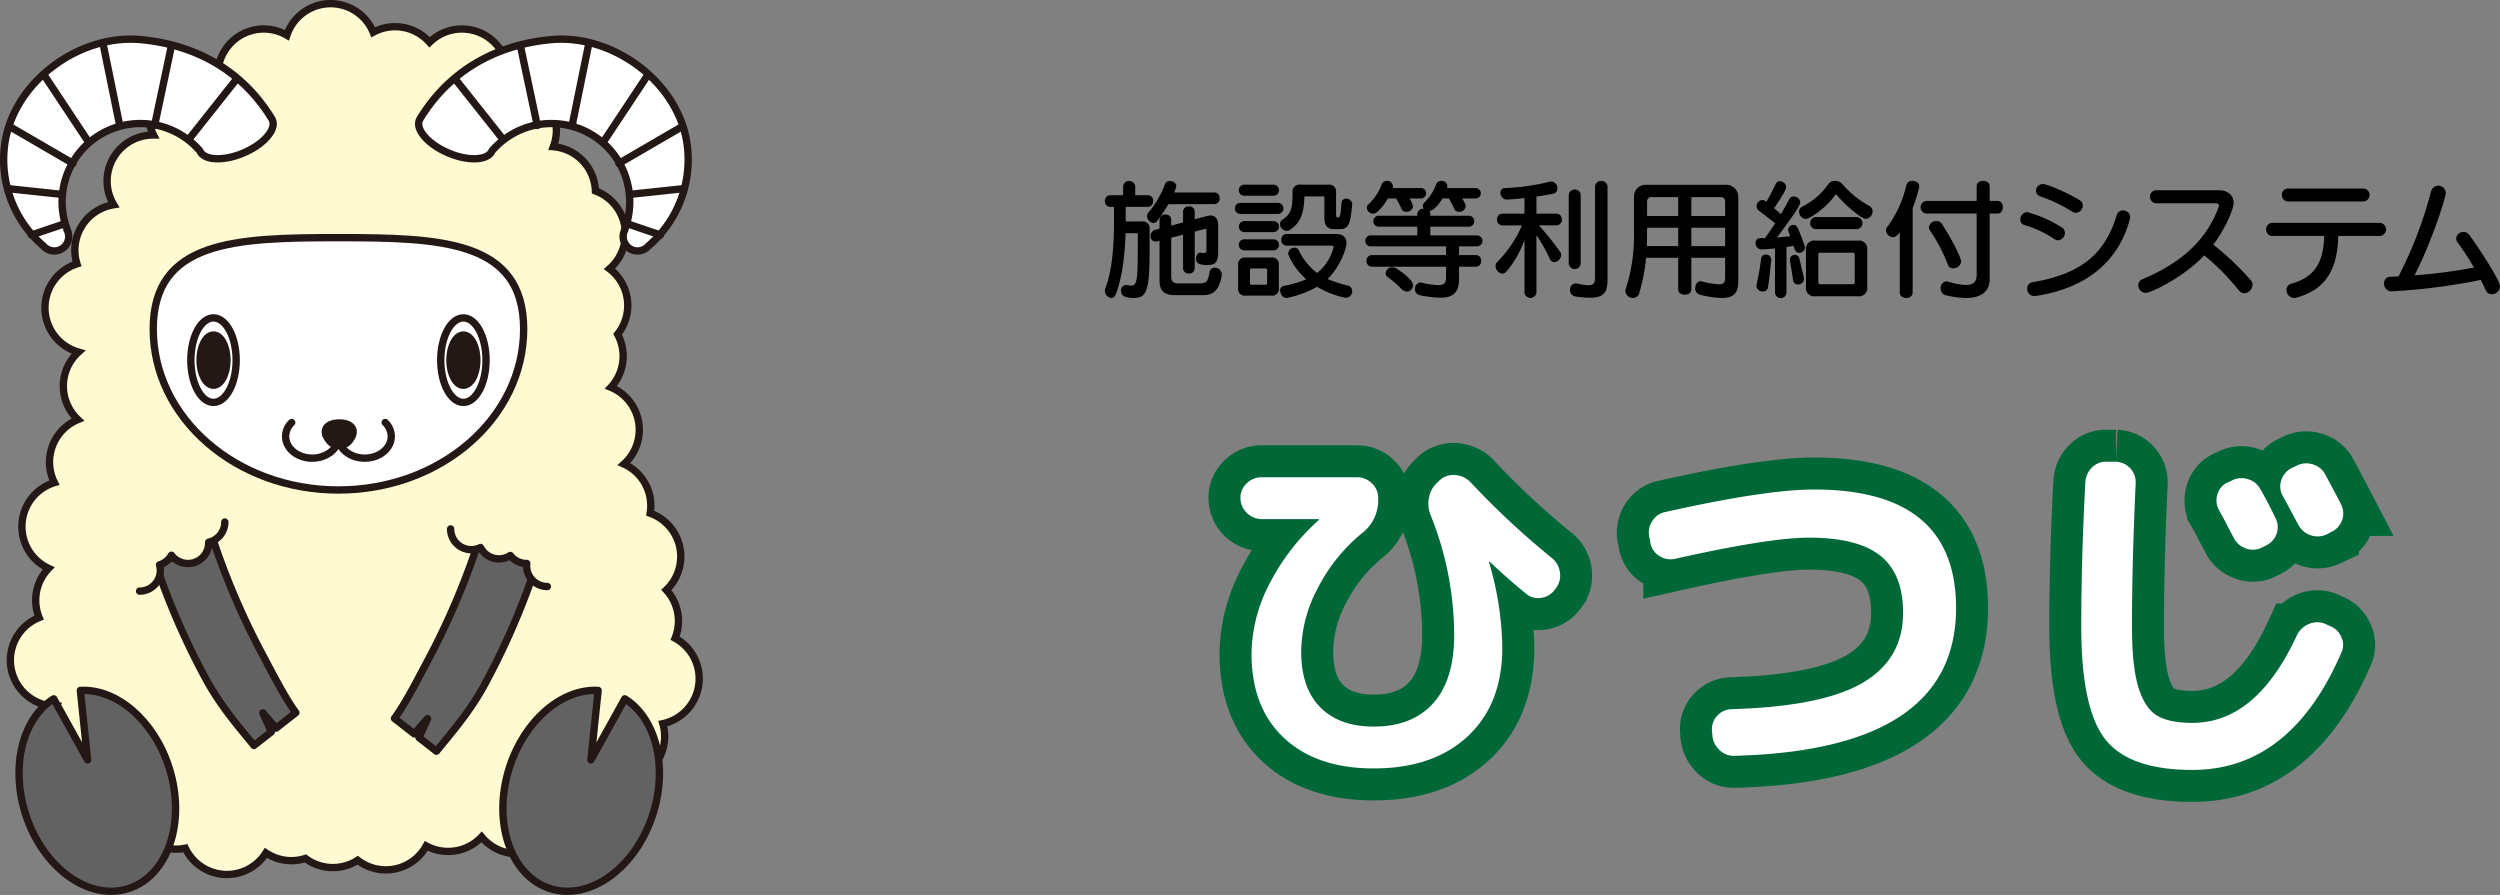 <svg xmlns="http://www.w3.org/2000/svg" width="599.083" height="214.456" viewBox="0 0 599.083 214.456"><rect x="0" y="0" width="599.083" height="214.456" fill="#808080" stroke="none"/><defs><style>.a,.f,.i{fill:none;}.a{stroke:#006837;stroke-width:15.325px;}.b,.e,.g{fill:#fff;}.c,.k{fill:#fffad2;}.c,.d,.e,.f,.g,.i,.j{stroke:#231815;stroke-width:1.761px;}.d{fill:#636262;}.d,.e,.f,.j,.k{stroke-linecap:round;stroke-linejoin:round;}.h,.j{fill:#231815;}.k{stroke:#fffad2;stroke-width:0.587px;}</style></defs><path class="a" d="M302.305,124.4a5.151,5.151,0,0,1-5.059-5.059,4.713,4.713,0,0,1,1.508-3.506,4.929,4.929,0,0,1,3.551-1.465h22.9a4.929,4.929,0,0,1,3.549,1.465,4.715,4.715,0,0,1,1.51,3.506v.621a9.916,9.916,0,0,1-3.994,7.9A41.031,41.031,0,0,0,315.752,141a33.015,33.015,0,0,0-3.949,15.09q0,8.787,4.572,13.4T329.2,174.11q9.229,0,14.246-5.592t5.016-16.333a77.081,77.081,0,0,0-5.682-28.848,7.188,7.188,0,0,1-.31-4.26,6.416,6.416,0,0,1,2.174-3.639l.445-.444a4.9,4.9,0,0,1,3.683-1.155,5.632,5.632,0,0,1,3.594,1.687,193.94,193.94,0,0,0,19.528,18.2,5.328,5.328,0,0,1,1.91,3.417,4.917,4.917,0,0,1-.934,3.772l-.265.356a4.851,4.851,0,0,1-3.284,2,4.412,4.412,0,0,1-3.64-1.021q-4.26-3.462-8.7-7.634a.258.258,0,0,0-.175-.088v.177A74.532,74.532,0,0,1,360,155.2q0,13.494-8.256,21.215T329.2,184.14q-13.669,0-21.48-7.279t-7.813-20.237a36.866,36.866,0,0,1,4.262-16.643,52.318,52.318,0,0,1,11.805-15.313.258.258,0,0,0,.09-.177.08.08,0,0,0-.09-.089Z"/><path class="a" d="M395.506,130.172l-.266-1.42a4.955,4.955,0,0,1,.666-3.817,4.744,4.744,0,0,1,3.063-2.219q24.144-5.413,35.771-5.415,34,0,34,28.4,0,34-52.992,35.416a4.873,4.873,0,0,1-3.683-1.376,5.391,5.391,0,0,1-1.731-3.595L410.242,175a4.618,4.618,0,0,1,1.287-3.507,4.8,4.8,0,0,1,3.416-1.553q21.657-.621,31.379-6.3t9.719-16.777q0-9.32-5.414-13.669T433.5,128.84q-9.5,0-32.045,5.06a4.885,4.885,0,0,1-3.726-.621A4.619,4.619,0,0,1,395.506,130.172Z"/><path class="a" d="M525.367,184.5q-15.09,0-20.859-7.323t-5.77-27.028q0-16.065.977-34.618a5.4,5.4,0,0,1,1.642-3.55,4.675,4.675,0,0,1,3.594-1.332h2.131a4.93,4.93,0,0,1,4.7,5.149q-.888,19.084-.889,34.351,0,9.587,1.555,14.6t4.483,6.746q2.926,1.731,8.431,1.731,15.356,0,25.031-20.948a5.429,5.429,0,0,1,2.8-2.707,5,5,0,0,1,3.862-.133l1.152.532a4.855,4.855,0,0,1,2.842,2.663,4.336,4.336,0,0,1,0,3.817Q548.886,184.5,525.367,184.5Zm9.408-69.324a5,5,0,0,1,3.907-.355A4.875,4.875,0,0,1,541.7,117.3q1.685,2.93,3.551,6.746a4.85,4.85,0,0,1-2.219,6.658l-.886.443a4.758,4.758,0,0,1-3.862.311,5.035,5.035,0,0,1-2.974-2.53q-.621-1.152-1.776-3.373t-1.775-3.284a4.777,4.777,0,0,1-.4-3.772,4.408,4.408,0,0,1,2.442-2.885Zm22.457-1.42q2.486,4.617,3.729,7.012a4.849,4.849,0,0,1-2.219,6.657l-1.154.622a5.221,5.221,0,0,1-6.834-2.308l-3.729-6.923a4.562,4.562,0,0,1-.355-3.729,4.877,4.877,0,0,1,2.486-2.929l1.155-.532a4.982,4.982,0,0,1,3.9-.355A4.868,4.868,0,0,1,557.232,113.751Z"/><path class="b" d="M302.305,124.4a5.151,5.151,0,0,1-5.059-5.059,4.713,4.713,0,0,1,1.508-3.506,4.929,4.929,0,0,1,3.551-1.465h22.9a4.929,4.929,0,0,1,3.549,1.465,4.715,4.715,0,0,1,1.51,3.506v.621a9.916,9.916,0,0,1-3.994,7.9A41.031,41.031,0,0,0,315.752,141a33.015,33.015,0,0,0-3.949,15.09q0,8.787,4.572,13.4T329.2,174.11q9.229,0,14.246-5.592t5.016-16.333a77.081,77.081,0,0,0-5.682-28.848,7.188,7.188,0,0,1-.31-4.26,6.416,6.416,0,0,1,2.174-3.639l.445-.444a4.9,4.9,0,0,1,3.683-1.155,5.632,5.632,0,0,1,3.594,1.687,193.94,193.94,0,0,0,19.528,18.2,5.328,5.328,0,0,1,1.91,3.417,4.917,4.917,0,0,1-.934,3.772l-.265.356a4.851,4.851,0,0,1-3.284,2,4.412,4.412,0,0,1-3.64-1.021q-4.26-3.462-8.7-7.634a.258.258,0,0,0-.175-.088v.177A74.532,74.532,0,0,1,360,155.2q0,13.494-8.256,21.215T329.2,184.14q-13.669,0-21.48-7.279t-7.813-20.237a36.866,36.866,0,0,1,4.262-16.643,52.318,52.318,0,0,1,11.805-15.313.258.258,0,0,0,.09-.177.08.08,0,0,0-.09-.089Z"/><path class="b" d="M395.506,130.172l-.266-1.42a4.955,4.955,0,0,1,.666-3.817,4.744,4.744,0,0,1,3.063-2.219q24.144-5.413,35.771-5.415,34,0,34,28.4,0,34-52.992,35.416a4.873,4.873,0,0,1-3.683-1.376,5.391,5.391,0,0,1-1.731-3.595L410.242,175a4.618,4.618,0,0,1,1.287-3.507,4.8,4.8,0,0,1,3.416-1.553q21.657-.621,31.379-6.3t9.719-16.777q0-9.32-5.414-13.669T433.5,128.84q-9.5,0-32.045,5.06a4.885,4.885,0,0,1-3.726-.621A4.619,4.619,0,0,1,395.506,130.172Z"/><path class="b" d="M525.367,184.5q-15.09,0-20.859-7.323t-5.77-27.028q0-16.065.977-34.618a5.4,5.4,0,0,1,1.642-3.55,4.675,4.675,0,0,1,3.594-1.332h2.131a4.93,4.93,0,0,1,4.7,5.149q-.888,19.084-.889,34.351,0,9.587,1.555,14.6t4.483,6.746q2.926,1.731,8.431,1.731,15.356,0,25.031-20.948a5.429,5.429,0,0,1,2.8-2.707,5,5,0,0,1,3.862-.133l1.152.532a4.855,4.855,0,0,1,2.842,2.663,4.336,4.336,0,0,1,0,3.817Q548.886,184.5,525.367,184.5Zm9.408-69.324a5,5,0,0,1,3.907-.355A4.875,4.875,0,0,1,541.7,117.3q1.685,2.93,3.551,6.746a4.85,4.85,0,0,1-2.219,6.658l-.886.443a4.758,4.758,0,0,1-3.862.311,5.035,5.035,0,0,1-2.974-2.53q-.621-1.152-1.776-3.373t-1.775-3.284a4.777,4.777,0,0,1-.4-3.772,4.408,4.408,0,0,1,2.442-2.885Zm22.457-1.42q2.486,4.617,3.729,7.012a4.849,4.849,0,0,1-2.219,6.657l-1.154.622a5.221,5.221,0,0,1-6.834-2.308l-3.729-6.923a4.562,4.562,0,0,1-.355-3.729,4.877,4.877,0,0,1,2.486-2.929l1.155-.532a4.982,4.982,0,0,1,3.9-.355A4.868,4.868,0,0,1,557.232,113.751Z"/><path class="c" d="M167.544,162.32a11.027,11.027,0,0,0-5.763-9.379,10.988,10.988,0,0,0-2.107-11.558,11.019,11.019,0,0,0-3.871-18.4,10.925,10.925,0,0,0-6.271-11.778A11.026,11.026,0,0,0,146.4,92.818a11.017,11.017,0,0,0,1.6-12.72,11.012,11.012,0,0,0-1.936-15.679,11.021,11.021,0,0,0-3.383-18.673A11.028,11.028,0,0,0,132.6,35.155,11.019,11.019,0,0,0,122.281,20.2c-.265,0-.523.022-.783.04a11.038,11.038,0,0,0-18.559-10.108A11.022,11.022,0,0,0,89.432,7.726a11.036,11.036,0,0,0-20.687.724,11.021,11.021,0,0,0-16.566,9.382A11.026,11.026,0,0,0,36.8,32.352c-.03,0-.058,0-.089,0a11.023,11.023,0,0,0-9.461,16.71,11.041,11.041,0,0,0-8.811,14.179A11.035,11.035,0,0,0,18.8,84.366a11,11,0,0,0-.134,16.187,11.008,11.008,0,0,0-5.63,15.1A11.027,11.027,0,0,0,11.65,136.2a10.982,10.982,0,0,0-2.277,11.79,11.027,11.027,0,0,0,4,21.246A11.012,11.012,0,0,0,21.4,185.7a11.015,11.015,0,0,0,11.2,12.807c.133,0,.262-.022.4-.031a11.018,11.018,0,0,0,9.541,5,11.129,11.129,0,0,0,1.868-.223,11.036,11.036,0,0,0,19.314,1.133,10.969,10.969,0,0,0,9.467,1.326,10.989,10.989,0,0,0,12.528.433,11.029,11.029,0,0,0,16.425-3.439,11.014,11.014,0,0,0,13.273-2.153,11.02,11.02,0,0,0,18.644-2.634A11.005,11.005,0,0,0,146,187.235a11,11,0,0,0,12.838-13.818A11.04,11.04,0,0,0,167.544,162.32Z"/><path class="d" d="M19.255,165.448,20.987,182.1l-8.116-14.64c-7.357,4.554-10.409,16-6.8,27.469,4.077,12.952,15.1,21.022,24.627,18.024s13.939-15.928,9.862-28.88C36.952,172.6,27.894,164.967,19.255,165.448Z"/><path class="d" d="M143.332,165.448,141.6,182.1l8.115-14.64c7.357,4.554,10.409,16,6.8,27.469-4.077,12.952-15.1,21.022-24.627,18.024s-13.939-15.928-9.862-28.88C125.635,172.6,134.693,164.967,143.332,165.448Z"/><path class="e" d="M65.277,28.746a2.176,2.176,0,0,0-.131-.236l.015-.007c-8.6-14.08-21.867-18.151-31.529-19.015-15-1.341-30.716,10.5-32.546,25.443A27.229,27.229,0,0,0,10.42,58.955a3.446,3.446,0,0,0,5.626-3.909l.051-.035A18.764,18.764,0,0,1,47.888,36.152l0,.007c.986,2.315,5.679,2.533,10.48.486S66.264,31.062,65.277,28.746Z"/><line class="f" x1="56.41" y1="19.311" x2="45.666" y2="32.86"/><line class="f" x1="40.961" y1="11.554" x2="37.042" y2="30.068"/><line class="f" x1="24.712" y1="10.558" x2="28.581" y2="29.552"/><line class="f" x1="10.969" y1="18.593" x2="21.094" y2="33.853"/><line class="f" x1="2.443" y1="30.405" x2="17.479" y2="39.151"/><line class="f" x1="1.967" y1="45.207" x2="14.255" y2="46.516"/><line class="f" x1="7.518" y1="56.314" x2="14.883" y2="53.818"/><path class="e" d="M100.511,28.746a2.369,2.369,0,0,1,.132-.236l-.015-.007c8.6-14.08,21.867-18.151,31.529-19.015,15-1.341,30.716,10.5,32.546,25.443a27.232,27.232,0,0,1-9.334,24.024,3.447,3.447,0,0,1-5.627-3.909l-.05-.035A18.764,18.764,0,0,0,117.9,36.152l0,.007c-.986,2.315-5.68,2.533-10.481.486S99.525,31.062,100.511,28.746Z"/><line class="f" x1="109.379" y1="19.311" x2="120.123" y2="32.86"/><line class="f" x1="124.827" y1="11.554" x2="128.746" y2="30.068"/><line class="f" x1="141.077" y1="10.558" x2="137.207" y2="29.552"/><line class="f" x1="154.82" y1="18.593" x2="144.695" y2="33.853"/><line class="f" x1="163.345" y1="30.405" x2="148.31" y2="39.151"/><line class="f" x1="163.822" y1="45.207" x2="151.534" y2="46.516"/><line class="f" x1="158.27" y1="56.314" x2="150.906" y2="53.818"/><path class="g" d="M125.485,78.863c0,21.294-19.871,38.556-44.382,38.556S36.722,100.157,36.722,78.863,56.593,56.95,81.1,56.95,125.485,57.569,125.485,78.863Z"/><path class="h" d="M81.3,101.363c-2.972,0-4.187,1.71-2.7,3.8a3.112,3.112,0,0,0,5.4,0C85.481,103.073,84.266,101.363,81.3,101.363Z"/><path class="i" d="M81.3,101.363c-2.972,0-4.187,1.71-2.7,3.8a3.112,3.112,0,0,0,5.4,0C85.481,103.073,84.266,101.363,81.3,101.363Z"/><path class="f" d="M69.893,101.255a4.664,4.664,0,0,0-1.45,3.314c0,2.882,2.851,5.218,6.369,5.218s6.368-2.336,6.368-5.218"/><path class="f" d="M92.313,101.255a4.664,4.664,0,0,1,1.45,3.314c0,2.882-2.851,5.218-6.368,5.218s-6.368-2.336-6.368-5.218"/><ellipse class="e" cx="51.163" cy="86.304" rx="5.431" ry="10.127"/><path class="j" d="M54.39,86.3c0,3.323-1.445,6.017-3.227,6.017s-3.226-2.694-3.226-6.017,1.444-6.018,3.226-6.018S54.39,82.98,54.39,86.3Z"/><ellipse class="e" cx="111.043" cy="86.304" rx="5.431" ry="10.127"/><ellipse class="j" cx="111.043" cy="86.304" rx="3.227" ry="6.018"/><path class="d" d="M70.9,170.779c-2.736-3.771-5.251-8.757-8.113-14.12h0a178.526,178.526,0,0,1-10.9-24.939q-.436-1.244-.852-2.482L37.4,135.425c.142.414.284.826.43,1.241a176.981,176.981,0,0,0,11.64,26.293h0c.013.023.027.045.039.068.051.092.1.189.151.281l.006,0c3.529,6.321,7.865,11.227,11.185,15.329l4.177-3.262-2.043-4.549,3.179,3.661Z"/><path class="k" d="M53.877,125.092a4.967,4.967,0,0,1-3.871,4.842c0,.043.007.084.007.126a4.965,4.965,0,0,1-8.927,3,4.983,4.983,0,0,1-2.851,2.3,4.956,4.956,0,0,1-4.784,6.294L29.584,135.4l20.978-13.25Z"/><path class="f" d="M53.877,125.092a4.967,4.967,0,0,1-3.871,4.842c0,.043.007.084.007.126a4.965,4.965,0,0,1-8.927,3,4.983,4.983,0,0,1-2.851,2.3,4.956,4.956,0,0,1-4.784,6.294"/><path class="d" d="M128.039,136.805c-.142.413-.284.827-.43,1.241a176.937,176.937,0,0,1-11.641,26.294h0l-.038.067c-.051.092-.1.189-.151.28l-.006,0c-3.529,6.32-7.865,11.227-11.185,15.328l-4.178-3.262,2.043-4.549-3.178,3.662-4.746-3.706c2.737-3.771,5.252-8.757,8.114-14.12h0a178.592,178.592,0,0,0,10.9-24.94q.438-1.243.854-2.482"/><path class="k" d="M131.163,140.549a4.968,4.968,0,0,1-4.968-4.968,4.819,4.819,0,0,1,.033-.554H126.2a4.956,4.956,0,0,1-3.913-1.913,4.957,4.957,0,0,1-7.142-1.915,4.96,4.96,0,0,1-7.163-4.452l2.942-3.128L134.7,132.1Z"/><path class="f" d="M131.163,140.549a4.968,4.968,0,0,1-4.968-4.968,4.819,4.819,0,0,1,.033-.554H126.2a4.956,4.956,0,0,1-3.913-1.913,4.957,4.957,0,0,1-7.142-1.915,4.96,4.96,0,0,1-7.163-4.452"/><path d="M275.492,56.19c0,12.19-.063,15.214-3.711,15.214-2.65,0-3.148-.779-3.148-1.746a1.256,1.256,0,0,1,1.216-1.371.779.779,0,0,1,.249.031,6.889,6.889,0,0,0,.967.125c1.59,0,1.59-1.715,1.59-12.315,0-.249-.125-.249-.281-.249h-2.65c-.156,5.019-.748,10.381-2.307,14.559-.25.686-.686.966-1.123.966a1.737,1.737,0,0,1-1.527-1.746,1.578,1.578,0,0,1,.125-.623c1.559-4.021,2.057-9.789,2.057-15.806V49.581h-.9a1.31,1.31,0,0,1-1.278-1.4,1.293,1.293,0,0,1,1.278-1.4h3.086V44.624a1.462,1.462,0,0,1,2.9,0v2.151h3.024a1.276,1.276,0,0,1,1.279,1.4,1.292,1.292,0,0,1-1.279,1.4h-5.3v3.492h3.866a1.653,1.653,0,0,1,1.871,1.87Zm4.52-7.264a48.509,48.509,0,0,1-2.743,4.053,1.044,1.044,0,0,1-.873.468,1.715,1.715,0,0,1-1.527-1.652,1.284,1.284,0,0,1,.311-.842,22.579,22.579,0,0,0,3.959-6.735,1.2,1.2,0,0,1,1.216-.841c.748,0,1.528.5,1.528,1.216a8.276,8.276,0,0,1-.5,1.527h9.6a1.275,1.275,0,0,1,1.278,1.4,1.291,1.291,0,0,1-1.278,1.4Zm1.435,21.793c-2.619,0-3.586-1.216-3.586-3.43v-9.6l-.717.187c-.093,0-.156.031-.25.031a1.2,1.2,0,0,1-1.153-1.34,1.45,1.45,0,0,1,1.092-1.5l1.028-.28V52.605a1.278,1.278,0,0,1,1.4-1.185,1.261,1.261,0,0,1,1.4,1.185V54.07l2.837-.779V50.734a1.291,1.291,0,0,1,1.4-1.278,1.275,1.275,0,0,1,1.4,1.278v1.809l3.211-.842a3.479,3.479,0,0,1,.561-.063c1.185,0,1.84.873,1.84,2.307v6.111c0,2.152-.218,3.461-2.432,3.461-2.431,0-2.868-.593-2.868-1.528,0-.717.4-1.465,1.06-1.465.062,0,.124.031.187.031a3.254,3.254,0,0,0,.686.094c.436,0,.561-.219.561-.936V55.161c0-.187-.093-.311-.28-.311h-.063l-2.463.654v8.761a1.293,1.293,0,0,1-1.4,1.278,1.31,1.31,0,0,1-1.4-1.278V56.222l-2.837.748v9.2c0,1.309.5,1.746,1.871,1.746h4.676c1.87,0,2.151-.219,2.65-2.681a1.226,1.226,0,0,1,1.247-1.092,1.661,1.661,0,0,1,1.684,1.622,1.17,1.17,0,0,1-.031.311c-.686,3.9-2.369,4.646-4.49,4.646Z"/><path d="M297.164,51.265a1.328,1.328,0,0,1,0-2.651H306.3a1.328,1.328,0,0,1,0,2.651Zm1.34,19.578a1.59,1.59,0,0,1-1.808-1.808V63.517a1.59,1.59,0,0,1,1.808-1.808h6.142a1.59,1.59,0,0,1,1.808,1.808v5.518a1.59,1.59,0,0,1-1.808,1.808ZM298.1,46.9a1.327,1.327,0,0,1,0-2.65h7.14a1.327,1.327,0,0,1,0,2.65Zm0,13.094a1.327,1.327,0,0,1,0-2.65h7.14a1.327,1.327,0,0,1,0,2.65Zm.032-4.365a1.327,1.327,0,0,1,0-2.65h7.108a1.327,1.327,0,0,1,0,2.65Zm5.518,9.072a.33.33,0,0,0-.374-.373h-3.367a.33.33,0,0,0-.374.373V67.85a.331.331,0,0,0,.374.375h3.367a.331.331,0,0,0,.374-.375Zm15.994-9.789c-1.559,0-2.276-.9-2.276-2.65V47.274c0-.187-.062-.218-.312-.218h-4.24c-.187,0-.249.062-.249.249-.125,3.648-.811,6.079-3.492,7.794a1.378,1.378,0,0,1-.749.218,1.69,1.69,0,0,1-1.59-1.621,1.311,1.311,0,0,1,.625-1.091c2.025-1.372,2.369-2.556,2.369-6.547A1.661,1.661,0,0,1,311.6,44.25h6.7a1.653,1.653,0,0,1,1.871,1.87v5.363c0,.436.093.623.436.623.5,0,.655-.436.842-3.336a1.159,1.159,0,0,1,1.185-1.184,1.4,1.4,0,0,1,1.4,1.434v.155c-.436,4.116-.747,5.737-2.9,5.737Zm-.062,4.178c0-.125-.063-.218-.25-.218H308.324a1.311,1.311,0,0,1-1.278-1.4,1.294,1.294,0,0,1,1.278-1.4h11.911c1.589,0,2.431.842,2.431,2.182,0,1.372-1.652,5.892-4.552,8.6a31.176,31.176,0,0,0,4.8,1.559,1.372,1.372,0,0,1,1.122,1.372,1.561,1.561,0,0,1-1.527,1.59,21.838,21.838,0,0,1-6.89-2.651,24.5,24.5,0,0,1-7.2,2.651.546.546,0,0,1-.218.03c-.78,0-1.434-.966-1.434-1.807a1.038,1.038,0,0,1,.9-1.092,25.063,25.063,0,0,0,5.362-1.59c-2.587-2.214-4.333-5.456-4.333-6.235a1.478,1.478,0,0,1,1.528-1.341,1.049,1.049,0,0,1,.966.562,14.931,14.931,0,0,0,4.427,5.518,11.359,11.359,0,0,0,3.96-6.236Z"/><path d="M349.638,63.922v2.806c0,3.4-1.434,4.615-4.521,4.615a26.537,26.537,0,0,1-4.832-.593,1.42,1.42,0,0,1-1.216-1.434,1.5,1.5,0,0,1,1.309-1.622.67.67,0,0,1,.25.032,20.259,20.259,0,0,0,3.99.592c1.59,0,1.9-.654,1.9-1.808V63.922H328.75a1.31,1.31,0,0,1-1.278-1.4,1.293,1.293,0,0,1,1.278-1.4h17.77V59.028H328.313a1.32,1.32,0,0,1,0-2.619H339.63V54.32h-9.384a1.32,1.32,0,0,1,0-2.619h9.384v-.436a1.4,1.4,0,0,1,1.559-1.248,1,1,0,0,1-.249-.654,1.3,1.3,0,0,1,.436-.873,11.378,11.378,0,0,0,2.774-4.334,1.273,1.273,0,0,1,1.248-.81,1.361,1.361,0,0,1,1.434,1.278,1.142,1.142,0,0,1-.062.436H353.6a1.247,1.247,0,1,1,0,2.494h-3.211c.717,1.185.841,1.528.841,1.871a1.524,1.524,0,0,1-1.62,1.341,1.191,1.191,0,0,1-1.123-.686,21.564,21.564,0,0,0-1.309-2.526h-1.527c-.718,1.31-2.09,2.931-3.118,3.025a1.2,1.2,0,0,1,.218.686V51.7H352.1a1.316,1.316,0,0,1,0,2.619h-9.352v2.089h11.317a1.316,1.316,0,0,1,0,2.619h-4.427v2.088h4.021a1.275,1.275,0,0,1,1.279,1.4,1.291,1.291,0,0,1-1.279,1.4ZM337.759,47.554a5.577,5.577,0,0,1,.842,1.871,1.514,1.514,0,0,1-1.589,1.341,1.2,1.2,0,0,1-1.154-.686,21.718,21.718,0,0,0-1.309-2.526h-1.965a12.467,12.467,0,0,1-2.619,3.274,1.5,1.5,0,0,1-.935.374,1.526,1.526,0,0,1-1.5-1.4.961.961,0,0,1,.375-.811,12.534,12.534,0,0,0,3.211-4.832,1.27,1.27,0,0,1,1.246-.81,1.361,1.361,0,0,1,1.435,1.278,1.125,1.125,0,0,1-.063.436H340.5a1.247,1.247,0,1,1,0,2.494Zm-2,21.606a21.217,21.217,0,0,0-3.118-2.681,1.18,1.18,0,0,1-.592-1.029,1.528,1.528,0,0,1,1.59-1.4,1.944,1.944,0,0,1,1.154.374c3.647,2.494,3.8,3.492,3.8,3.959a1.485,1.485,0,0,1-1.434,1.5A1.931,1.931,0,0,1,335.764,69.16Z"/><path d="M365.323,57.5a24.452,24.452,0,0,1-4.333,7.576,1.334,1.334,0,0,1-1,.5,1.856,1.856,0,0,1-1.59-1.84,1.342,1.342,0,0,1,.4-.966,28.531,28.531,0,0,0,5.923-8.761h-4.708a1.311,1.311,0,0,1-1.278-1.4,1.294,1.294,0,0,1,1.278-1.4h5.3V47.461q-1.87.234-4.209.374h-.061a1.636,1.636,0,0,1-1.5-1.653,1.085,1.085,0,0,1,1.153-1.122,53.536,53.536,0,0,0,10.725-1.528,1.332,1.332,0,0,1,.343-.03,1.563,1.563,0,0,1,1.434,1.652,1.2,1.2,0,0,1-.966,1.247c-.842.187-2.214.437-4.053.717V51.2h4.8a1.275,1.275,0,0,1,1.278,1.4,1.291,1.291,0,0,1-1.278,1.4h-4.209a77.182,77.182,0,0,1,5.145,6.422,1.065,1.065,0,0,1,.187.655,1.816,1.816,0,0,1-1.622,1.746,1.205,1.205,0,0,1-1.091-.81,40.988,40.988,0,0,0-3.211-5.675v13.78a1.444,1.444,0,0,1-2.869,0Zm10.6-10.819a1.444,1.444,0,0,1,2.868,0V63.205a1.444,1.444,0,0,1-2.868,0Zm6.3-2.057a1.516,1.516,0,0,1,2.994,0V67.165c0,2.992-1.03,4.178-4.209,4.178a23.032,23.032,0,0,1-3.523-.313,1.484,1.484,0,0,1-1.248-1.558,1.42,1.42,0,0,1,1.31-1.559.861.861,0,0,1,.28.031,16.412,16.412,0,0,0,2.837.405c1.217,0,1.559-.53,1.559-1.87Z"/><path d="M413.4,61.771H405.3v7.576c0,.873-.78,1.278-1.559,1.278-.811,0-1.59-.405-1.59-1.278V61.771h-7.7a41.442,41.442,0,0,1-1.622,8.386,1.515,1.515,0,0,1-1.5,1.247,1.833,1.833,0,0,1-1.84-1.652,1.426,1.426,0,0,1,.094-.5A41.894,41.894,0,0,0,391.547,55.1V47.087a2.794,2.794,0,0,1,2.806-2.806h19.392a2.877,2.877,0,0,1,2.806,2.806V67.009c0,2.588-.437,4.395-3.959,4.395a23.724,23.724,0,0,1-5.207-.779,1.5,1.5,0,0,1-1.153-1.559c0-.841.5-1.683,1.278-1.683a.873.873,0,0,1,.281.031,17.949,17.949,0,0,0,4.052.717c1.4,0,1.559-.655,1.559-1.746Zm-11.255-7.2H394.7s-.031,3.211-.062,4.4h7.513Zm0-7.326h-6.453a.985.985,0,0,0-1,1v3.523h7.451Zm11.255,1a.985.985,0,0,0-1-1H405.3v4.52H413.4Zm0,6.329H405.3v4.4H413.4Z"/><path d="M425.347,59.526c-1.247.125-2.432.218-3.242.25h-.063a1.453,1.453,0,0,1-1.341-1.528,1.086,1.086,0,0,1,1.154-1.185h1.091c.9-1.247,1.715-2.432,2.463-3.554-.9-.717-2.338-1.808-3.929-3.024a1.356,1.356,0,0,1-.529-1.06,1.472,1.472,0,0,1,1.341-1.5,1.427,1.427,0,0,1,.965.467c.718-1.216,1.559-2.806,2.277-4.3a1.05,1.05,0,0,1,1-.655,1.524,1.524,0,0,1,1.5,1.4c0,.842-2.463,4.427-2.9,5.051.655.53,1.185,1.029,1.622,1.434.779-1.278,1.434-2.463,2.027-3.617a1.112,1.112,0,0,1,1.028-.623,1.544,1.544,0,0,1,1.59,1.4c0,.374-.062,1.091-5.581,8.418,1.029-.094,2.245-.188,3.181-.281-.125-.312-.25-.655-.375-1a1.193,1.193,0,0,1-.124-.53,1.23,1.23,0,0,1,1.215-1.184c.749,0,.967,0,2.713,4.925a1.26,1.26,0,0,1,.094.468,1.316,1.316,0,0,1-1.341,1.278c-.873,0-1.061-.592-1.372-1.652-.5.094-1.122.156-1.714.249V70.157a1.375,1.375,0,0,1-2.744,0Zm-.9,2.806c-.155,1.466-.405,4.271-.779,6.516a1.17,1.17,0,0,1-1.216,1,1.483,1.483,0,0,1-1.559-1.309.839.839,0,0,1,.032-.28c.56-2.463.935-4.9,1.091-6.2a1.075,1.075,0,0,1,1.122-1.059,1.231,1.231,0,0,1,1.309,1.184Zm6.392,5.83a1.089,1.089,0,0,1-1.154-1c-.156-1.06-.467-3.056-.748-4.646,0-.093-.031-.187-.031-.249a1.188,1.188,0,0,1,1.215-1.185,1.05,1.05,0,0,1,1.061.842c.436,1.777.9,3.8,1.091,4.645a.87.87,0,0,1,.031.281A1.391,1.391,0,0,1,430.834,68.162Zm9.353-21.418A.222.222,0,0,0,440,46.65a.4.4,0,0,0-.281.125c-2.027,2.993-6.11,5.706-7.014,5.706a1.818,1.818,0,0,1-1.591-1.778,1.3,1.3,0,0,1,.749-1.185,16.529,16.529,0,0,0,6.3-5.455,1.886,1.886,0,0,1,1.59-.717A2.335,2.335,0,0,1,441.4,44a23.07,23.07,0,0,0,6.578,5.363,1.379,1.379,0,0,1,.749,1.247,1.808,1.808,0,0,1-1.591,1.839C445.954,52.449,441.652,48.646,440.187,46.744ZM435.011,71a1.983,1.983,0,0,1-2.244-2.244V59.9a1.984,1.984,0,0,1,2.244-2.245h10.195a1.984,1.984,0,0,1,2.245,2.245v8.854A1.984,1.984,0,0,1,445.206,71Zm.031-16.087a1.461,1.461,0,0,1,0-2.9h9.977a1.461,1.461,0,0,1,0,2.9Zm9.416,6.111a.413.413,0,0,0-.468-.468H436.2a.414.414,0,0,0-.468.468v6.609a.414.414,0,0,0,.468.468h7.794a.413.413,0,0,0,.468-.468Z"/><path d="M455.249,55.629c-.748,1.029-1.216,1.216-1.621,1.216a1.781,1.781,0,0,1-1.683-1.652,1.055,1.055,0,0,1,.249-.717,27.223,27.223,0,0,0,4.645-10.164,1.366,1.366,0,0,1,1.434-.966c.81,0,1.653.467,1.653,1.247a.691.691,0,0,1-.031.249,32.141,32.141,0,0,1-1.559,5.019V70.126a1.366,1.366,0,0,1-1.528,1.278c-.78,0-1.559-.405-1.559-1.278Zm18.426-4.458H461.516a1.533,1.533,0,0,1,0-3.024h12.159V44.624c0-.873.779-1.278,1.559-1.278s1.559.405,1.559,1.278v3.523h1.87a1.338,1.338,0,0,1,1.278,1.5c0,.78-.4,1.528-1.278,1.528h-1.87V66.853c0,2.744-1.747,4.551-5.706,4.551a21.754,21.754,0,0,1-4.646-.623,1.633,1.633,0,0,1-1.4-1.652,1.6,1.6,0,0,1,1.4-1.715,1.623,1.623,0,0,1,.344.062,16.232,16.232,0,0,0,4.3.811c2.244,0,2.588-1.185,2.588-2.588ZM468.031,64.3a1.246,1.246,0,0,1-1.246-.873,40.413,40.413,0,0,0-4.334-8.262,1.185,1.185,0,0,1-.219-.685,1.776,1.776,0,0,1,1.809-1.528,1.54,1.54,0,0,1,1.309.717c3.025,4.708,4.614,8.324,4.614,9.01A1.873,1.873,0,0,1,468.031,64.3Z"/><path d="M492.353,57.313a26.954,26.954,0,0,0-7.264-3.4,1.308,1.308,0,0,1-.966-1.31,1.749,1.749,0,0,1,1.652-1.777,30.556,30.556,0,0,1,8.355,3.71,1.519,1.519,0,0,1,.686,1.247,1.8,1.8,0,0,1-1.621,1.809A1.513,1.513,0,0,1,492.353,57.313Zm-4.395,13.593a1.934,1.934,0,0,1-.406.031,1.691,1.691,0,0,1-1.777-1.746,1.533,1.533,0,0,1,1.31-1.559c12.065-2.057,17.427-7.139,20.171-16.118a1.5,1.5,0,0,1,1.465-1.091,1.69,1.69,0,0,1,1.746,1.59,2.452,2.452,0,0,1-.062.436C507.942,61.771,500.989,68.879,487.958,70.906Zm8.6-20.2a36.9,36.9,0,0,0-7.545-3.616,1.474,1.474,0,0,1-1.122-1.372,1.685,1.685,0,0,1,1.684-1.621c.873,0,5.611,1.933,8.823,3.9a1.443,1.443,0,0,1,.717,1.247,1.767,1.767,0,0,1-1.653,1.746A1.791,1.791,0,0,1,496.562,50.7Z"/><path d="M516.706,48.708a1.473,1.473,0,0,1-1.465-1.59,1.455,1.455,0,0,1,1.465-1.528h15c2.214,0,3.554,1.31,3.554,3.024,0,1.372-1.964,6.205-4.894,10.008a66.515,66.515,0,0,1,8.979,8.511,1.6,1.6,0,0,1,.436,1.123,2.123,2.123,0,0,1-1.964,2.027,1.718,1.718,0,0,1-1.34-.718,56.728,56.728,0,0,0-8.262-8.386c-5.145,5.456-12.908,9.01-14,9.01A1.829,1.829,0,0,1,512.4,68.38a1.618,1.618,0,0,1,1.122-1.527c9.727-4.084,15.433-9.79,18.146-17.272a.939.939,0,0,0,.061-.281c0-.343-.311-.592-.747-.592Z"/><path d="M560.327,56.533c-.187,7.452-2.557,12.72-9.977,14.778a2.09,2.09,0,0,1-.592.093,1.9,1.9,0,0,1-1.84-1.932,1.505,1.505,0,0,1,1.185-1.5c5.706-1.59,7.67-5.206,7.856-11.442H544.52a1.436,1.436,0,0,1-1.465-1.527,1.473,1.473,0,0,1,1.465-1.59H570.4a1.571,1.571,0,0,1,0,3.117Zm-12.035-8.261a1.464,1.464,0,0,1-1.465-1.559,1.42,1.42,0,0,1,1.465-1.528h18.083a1.546,1.546,0,0,1,0,3.087Z"/><path d="M572.988,69.815a1.786,1.786,0,0,1-1.683-1.9,1.492,1.492,0,0,1,1.5-1.59l1.964-.094a99.154,99.154,0,0,0,7.794-20.358,1.787,1.787,0,0,1,3.523.311c0,1.248-3.336,11.661-7.482,19.8a127.456,127.456,0,0,0,14.247-1.871,64.113,64.113,0,0,0-3.928-6.017,1.594,1.594,0,0,1-.342-.966,1.741,1.741,0,0,1,3.117-.873c1.652,2.182,7.389,10.849,7.389,12.377a2,2,0,0,1-1.964,1.871,1.544,1.544,0,0,1-1.465-.967c-.344-.779-.749-1.621-1.185-2.463a145.532,145.532,0,0,1-21.387,2.744Z"/></svg>